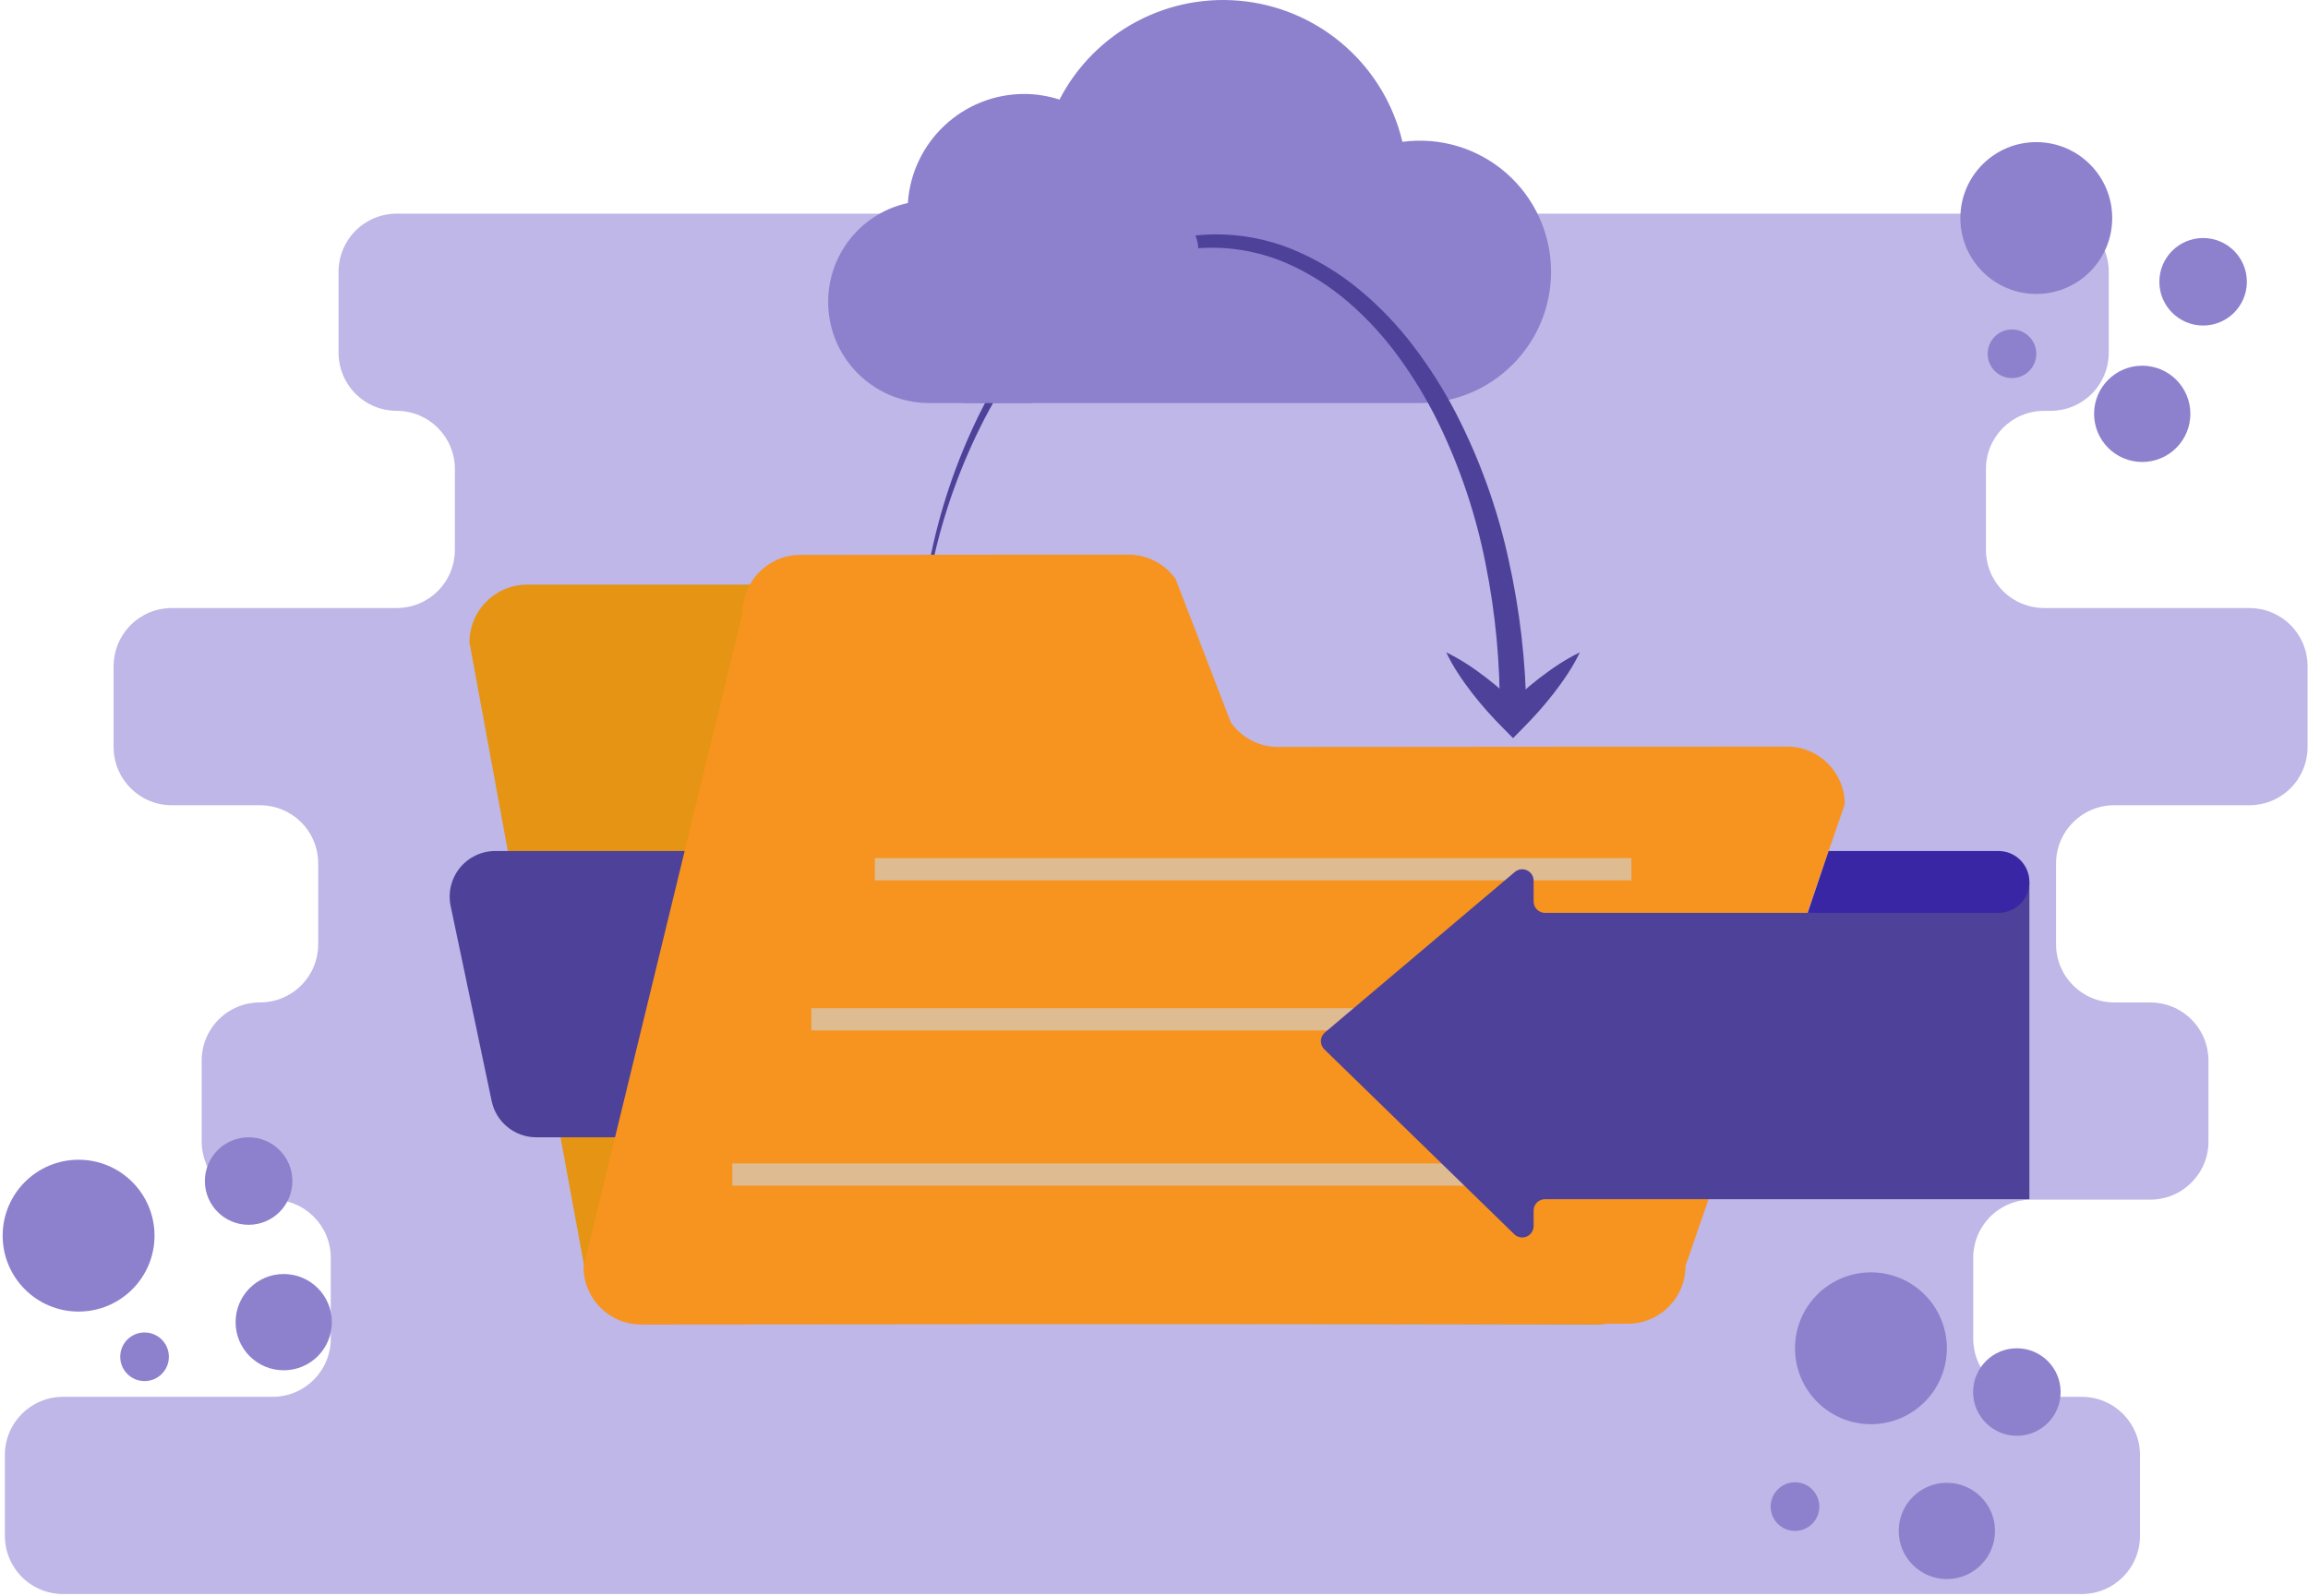 <?xml version="1.0" encoding="UTF-8"?> <svg xmlns="http://www.w3.org/2000/svg" xmlns:xlink="http://www.w3.org/1999/xlink" width="519px" height="359px" viewBox="0 0 519 359" version="1.1"><title>downloading-data</title><g id="Use-Case-Templates" stroke="none" stroke-width="1" fill="none" fill-rule="evenodd"><g id="downloading-data" transform="translate(0.598, 0)"><path d="M518.306,168.017 L518.306,149.826 C518.306,146.357 516.928,143.031 514.475,140.578 C512.022,138.125 508.696,136.747 505.227,136.747 L459.061,136.747 C455.592,136.747 452.265,135.369 449.812,132.916 C447.359,130.463 445.981,127.136 445.981,123.667 L445.981,105.476 C445.981,98.253 451.837,92.397 459.061,92.397 L460.518,92.397 C463.987,92.397 467.314,91.019 469.767,88.566 C472.22,86.113 473.598,82.786 473.598,79.317 L473.598,61.126 C473.598,53.903 467.742,48.047 460.518,48.047 L88.611,48.047 C85.142,48.047 81.815,49.425 79.363,51.878 C76.91,54.33 75.532,57.657 75.532,61.126 L75.532,79.317 C75.532,82.786 76.91,86.113 79.363,88.566 C81.815,91.019 85.142,92.397 88.611,92.397 L88.611,92.397 C95.835,92.397 101.691,98.253 101.691,105.476 L101.691,123.667 C101.691,127.136 100.313,130.463 97.86,132.916 C95.407,135.369 92.08,136.747 88.611,136.747 L38.032,136.747 C34.563,136.747 31.236,138.125 28.783,140.578 C26.33,143.031 24.952,146.357 24.952,149.826 L24.952,168.017 C24.952,175.241 30.808,181.097 38.032,181.097 L57.878,181.097 C61.347,181.097 64.674,182.475 67.127,184.928 C69.58,187.381 70.958,190.707 70.958,194.176 L70.958,212.368 C70.958,215.836 69.58,219.163 67.127,221.616 C64.674,224.069 61.347,225.447 57.878,225.447 L57.83,225.447 C54.361,225.447 51.035,226.825 48.582,229.278 C46.129,231.731 44.751,235.058 44.751,238.526 L44.751,256.718 C44.751,260.186 46.129,263.513 48.582,265.966 C51.035,268.419 54.361,269.797 57.83,269.797 L60.702,269.797 C67.925,269.797 73.781,275.653 73.781,282.876 L73.781,301.068 C73.781,308.291 67.925,314.147 60.702,314.147 L13.577,314.147 C6.354,314.147 0.498,320.003 0.498,327.227 L0.498,345.418 C0.498,348.887 1.876,352.214 4.329,354.666 C6.782,357.119 10.108,358.497 13.577,358.497 L467.54,358.497 C474.764,358.497 480.62,352.641 480.62,345.418 L480.62,327.227 C480.62,320.003 474.764,314.147 467.54,314.147 L456.2,314.147 C452.731,314.147 449.404,312.769 446.951,310.316 C444.498,307.863 443.12,304.537 443.12,301.068 L443.12,282.876 C443.12,279.408 444.498,276.081 446.951,273.628 C449.404,271.175 452.731,269.797 456.2,269.797 L482.94,269.797 C490.163,269.797 496.019,263.941 496.019,256.718 L496.019,238.526 C496.019,235.058 494.641,231.731 492.188,229.278 C489.735,226.825 486.408,225.447 482.94,225.447 L474.828,225.447 C467.604,225.447 461.748,219.591 461.748,212.368 L461.748,194.176 C461.748,186.953 467.604,181.097 474.828,181.097 L505.227,181.097 C508.696,181.097 512.022,179.719 514.475,177.266 C516.928,174.813 518.306,171.486 518.306,168.017 Z" id="Path" fill="#BEB7E7" fill-rule="nonzero"></path><path d="M348.188,61.123 C348.18,77.422 334.973,90.635 318.674,90.65 L208.389,90.65 C196.762,90.651 187.004,81.887 185.761,70.326 C184.518,58.766 192.189,48.128 203.551,45.657 C204.462,31.873 215.898,21.152 229.713,21.134 C232.409,21.134 235.087,21.562 237.649,22.402 C245.609,7.006 262.311,-1.807 279.512,0.312 C296.714,2.431 310.778,15.035 314.763,31.902 C323.194,30.762 331.706,33.321 338.112,38.921 C344.517,44.521 348.19,52.615 348.188,61.123 L348.188,61.123 Z" id="Path" fill="#8D81CD" fill-rule="nonzero"></path><path d="M358.487,297.892 L143.738,297.539 C136.565,297.545 130.746,291.735 130.739,284.562 L104.974,144.481 C104.968,137.308 110.778,131.488 117.951,131.482 L236.993,131.482 C237.59,131.482 266.504,168.241 267.08,168.319 C275.112,169.402 396.419,192.14 393.25,199.599 L371.463,284.893 C371.469,292.066 365.66,297.886 358.487,297.892 L358.487,297.892 Z" id="Path" fill="#E59413" fill-rule="nonzero"></path><path d="M181.847,255.779 L181.847,191.389 L110.777,191.389 C107.686,191.389 104.759,192.783 102.812,195.183 C100.864,197.583 100.102,200.734 100.738,203.759 L109.965,247.632 C110.963,252.38 115.152,255.779 120.004,255.779 L181.847,255.779 Z M205.218,160.623 C205.085,149.09 206.163,137.575 208.435,126.268 C210.664,114.908 214.368,103.889 219.452,93.49 C222.02,88.282 225.029,83.303 228.445,78.608 C231.864,73.873 235.822,69.552 240.238,65.731 C244.692,61.873 249.705,58.713 255.106,56.359 C266.193,51.615 278.714,51.49 289.892,56.012 C295.395,58.274 300.523,61.357 305.101,65.157 C309.652,68.928 313.749,73.216 317.311,77.932 C320.873,82.613 324.027,87.59 326.74,92.809 C332.12,103.24 336.114,114.329 338.621,125.795 C341.176,137.231 342.522,148.905 342.639,160.623 L336.639,160.623 C336.772,149.302 335.716,137.998 333.488,126.898 C331.314,115.794 327.698,105.021 322.732,94.854 C320.243,89.799 317.326,84.967 314.013,80.409 C310.73,75.858 306.93,71.703 302.689,68.028 C298.473,64.371 293.729,61.374 288.617,59.137 C278.257,54.689 266.55,54.564 256.098,58.789 C250.884,60.934 246.025,63.855 241.685,67.453 C237.309,71.078 233.369,75.199 229.944,79.734 C226.486,84.276 223.423,89.107 220.789,94.172 C215.527,104.371 211.62,115.214 209.169,126.425 C206.658,137.655 205.334,149.117 205.218,160.623 L205.218,160.623 Z" id="Shape" fill="#4E4199" fill-rule="nonzero"></path><path d="M143.619,297.892 C136.446,297.898 130.627,292.088 130.621,284.916 L166.394,137.796 C166.388,130.623 172.198,124.804 179.371,124.798 L253.144,124.735 C257.376,124.732 261.344,126.79 263.778,130.252 L276.18,162.474 C278.615,165.935 282.583,167.994 286.815,167.99 L401.237,167.902 C408.41,167.896 414.23,173.706 414.236,180.878 L378.426,284.705 C378.432,291.878 372.622,297.698 365.449,297.704 L143.619,297.892 Z" id="Path" fill="#F7941F" fill-rule="nonzero"></path><line x1="196.133" y1="195.49" x2="366.258" y2="195.49" id="Path" stroke="#DFBB91" stroke-width="5"></line><line x1="181.847" y1="229.237" x2="351.972" y2="229.237" id="Path" stroke="#DFBB91" stroke-width="5"></line><line x1="164.08" y1="264.154" x2="334.205" y2="264.154" id="Path" stroke="#DFBB91" stroke-width="5"></line><path d="M297.337,232.198 L340.046,196.101 C340.808,195.457 341.876,195.314 342.781,195.734 C343.687,196.154 344.266,197.062 344.266,198.06 L344.266,202.742 C344.266,204.159 345.414,205.307 346.831,205.307 L405.894,205.307 L455.751,198.348 L455.751,269.696 L346.831,269.696 C345.414,269.696 344.266,270.844 344.266,272.261 L344.266,275.741 C344.266,276.772 343.649,277.703 342.699,278.104 C341.749,278.505 340.651,278.298 339.912,277.579 L297.203,235.994 C296.685,235.49 296.404,234.79 296.427,234.067 C296.454,233.344 296.784,232.665 297.337,232.198 Z" id="Path" fill="#4E4199" fill-rule="nonzero"></path><path d="M405.894,205.307 L448.792,205.307 C452.635,205.307 455.751,202.191 455.751,198.348 L455.751,198.348 C455.751,194.505 452.635,191.389 448.792,191.389 L410.611,191.389 L405.894,205.307 Z" id="Path" fill="#3926A4" fill-rule="nonzero"></path><path d="M354.658,146.725 C353.862,148.382 352.954,149.983 351.94,151.517 C350.953,153.033 349.9,154.483 348.81,155.897 C347.719,157.309 346.576,158.668 345.401,159.997 C344.226,161.324 343.002,162.604 341.76,163.865 L339.644,166.01 L337.518,163.865 C336.272,162.607 335.049,161.327 333.872,160.001 C332.699,158.671 331.55,157.317 330.461,155.903 C329.371,154.49 328.318,153.039 327.332,151.522 C326.319,149.987 325.413,148.385 324.62,146.725 C326.279,147.518 327.882,148.424 329.417,149.437 C330.934,150.424 332.384,151.476 333.797,152.567 C335.212,153.655 336.566,154.804 337.896,155.977 C339.222,157.154 340.502,158.378 341.759,159.623 L337.518,159.623 C338.778,158.38 340.059,157.157 341.386,155.982 C342.714,154.807 344.074,153.664 345.486,152.572 C346.9,151.483 348.35,150.43 349.866,149.443 C351.399,148.429 353,147.521 354.658,146.725 L354.658,146.725 Z" id="Path" fill="#4E4199" fill-rule="nonzero"></path><path d="M216.062,90.65 L231.182,90.65 C231.182,90.65 283.922,64.932 264.662,48.192 C245.402,31.452 216.062,90.65 216.062,90.65 Z" id="Path" fill="#8D81CD" fill-rule="nonzero"></path><circle id="Oval" fill="#8D81CD" fill-rule="nonzero" cx="17.074" cy="277.899" r="17.074"></circle><circle id="Oval" fill="#8D81CD" fill-rule="nonzero" cx="31.907" cy="305.138" r="5.469"></circle><circle id="Oval" fill="#8D81CD" fill-rule="nonzero" cx="63.205" cy="297.354" r="10.826"></circle><circle id="Oval" fill="#8D81CD" fill-rule="nonzero" cx="55.31" cy="265.618" r="9.839"></circle><circle id="Oval" fill="#8D81CD" fill-rule="nonzero" cx="457.302" cy="49.036" r="17.074"></circle><circle id="Oval" fill="#8D81CD" fill-rule="nonzero" cx="451.837" cy="79.567" r="5.469"></circle><circle id="Oval" fill="#8D81CD" fill-rule="nonzero" cx="481.125" cy="93.071" r="10.826"></circle><circle id="Oval" fill="#8D81CD" fill-rule="nonzero" cx="494.816" cy="63.371" r="9.839"></circle><circle id="Oval" fill="#8D81CD" fill-rule="nonzero" cx="420.117" cy="303.228" r="17.074"></circle><circle id="Oval" fill="#8D81CD" fill-rule="nonzero" cx="403.042" cy="338.838" r="5.469"></circle><circle id="Oval" fill="#8D81CD" fill-rule="nonzero" cx="437.192" cy="344.307" r="10.826"></circle><circle id="Oval" fill="#8D81CD" fill-rule="nonzero" cx="452.935" cy="313.067" r="9.839"></circle></g></g></svg> 